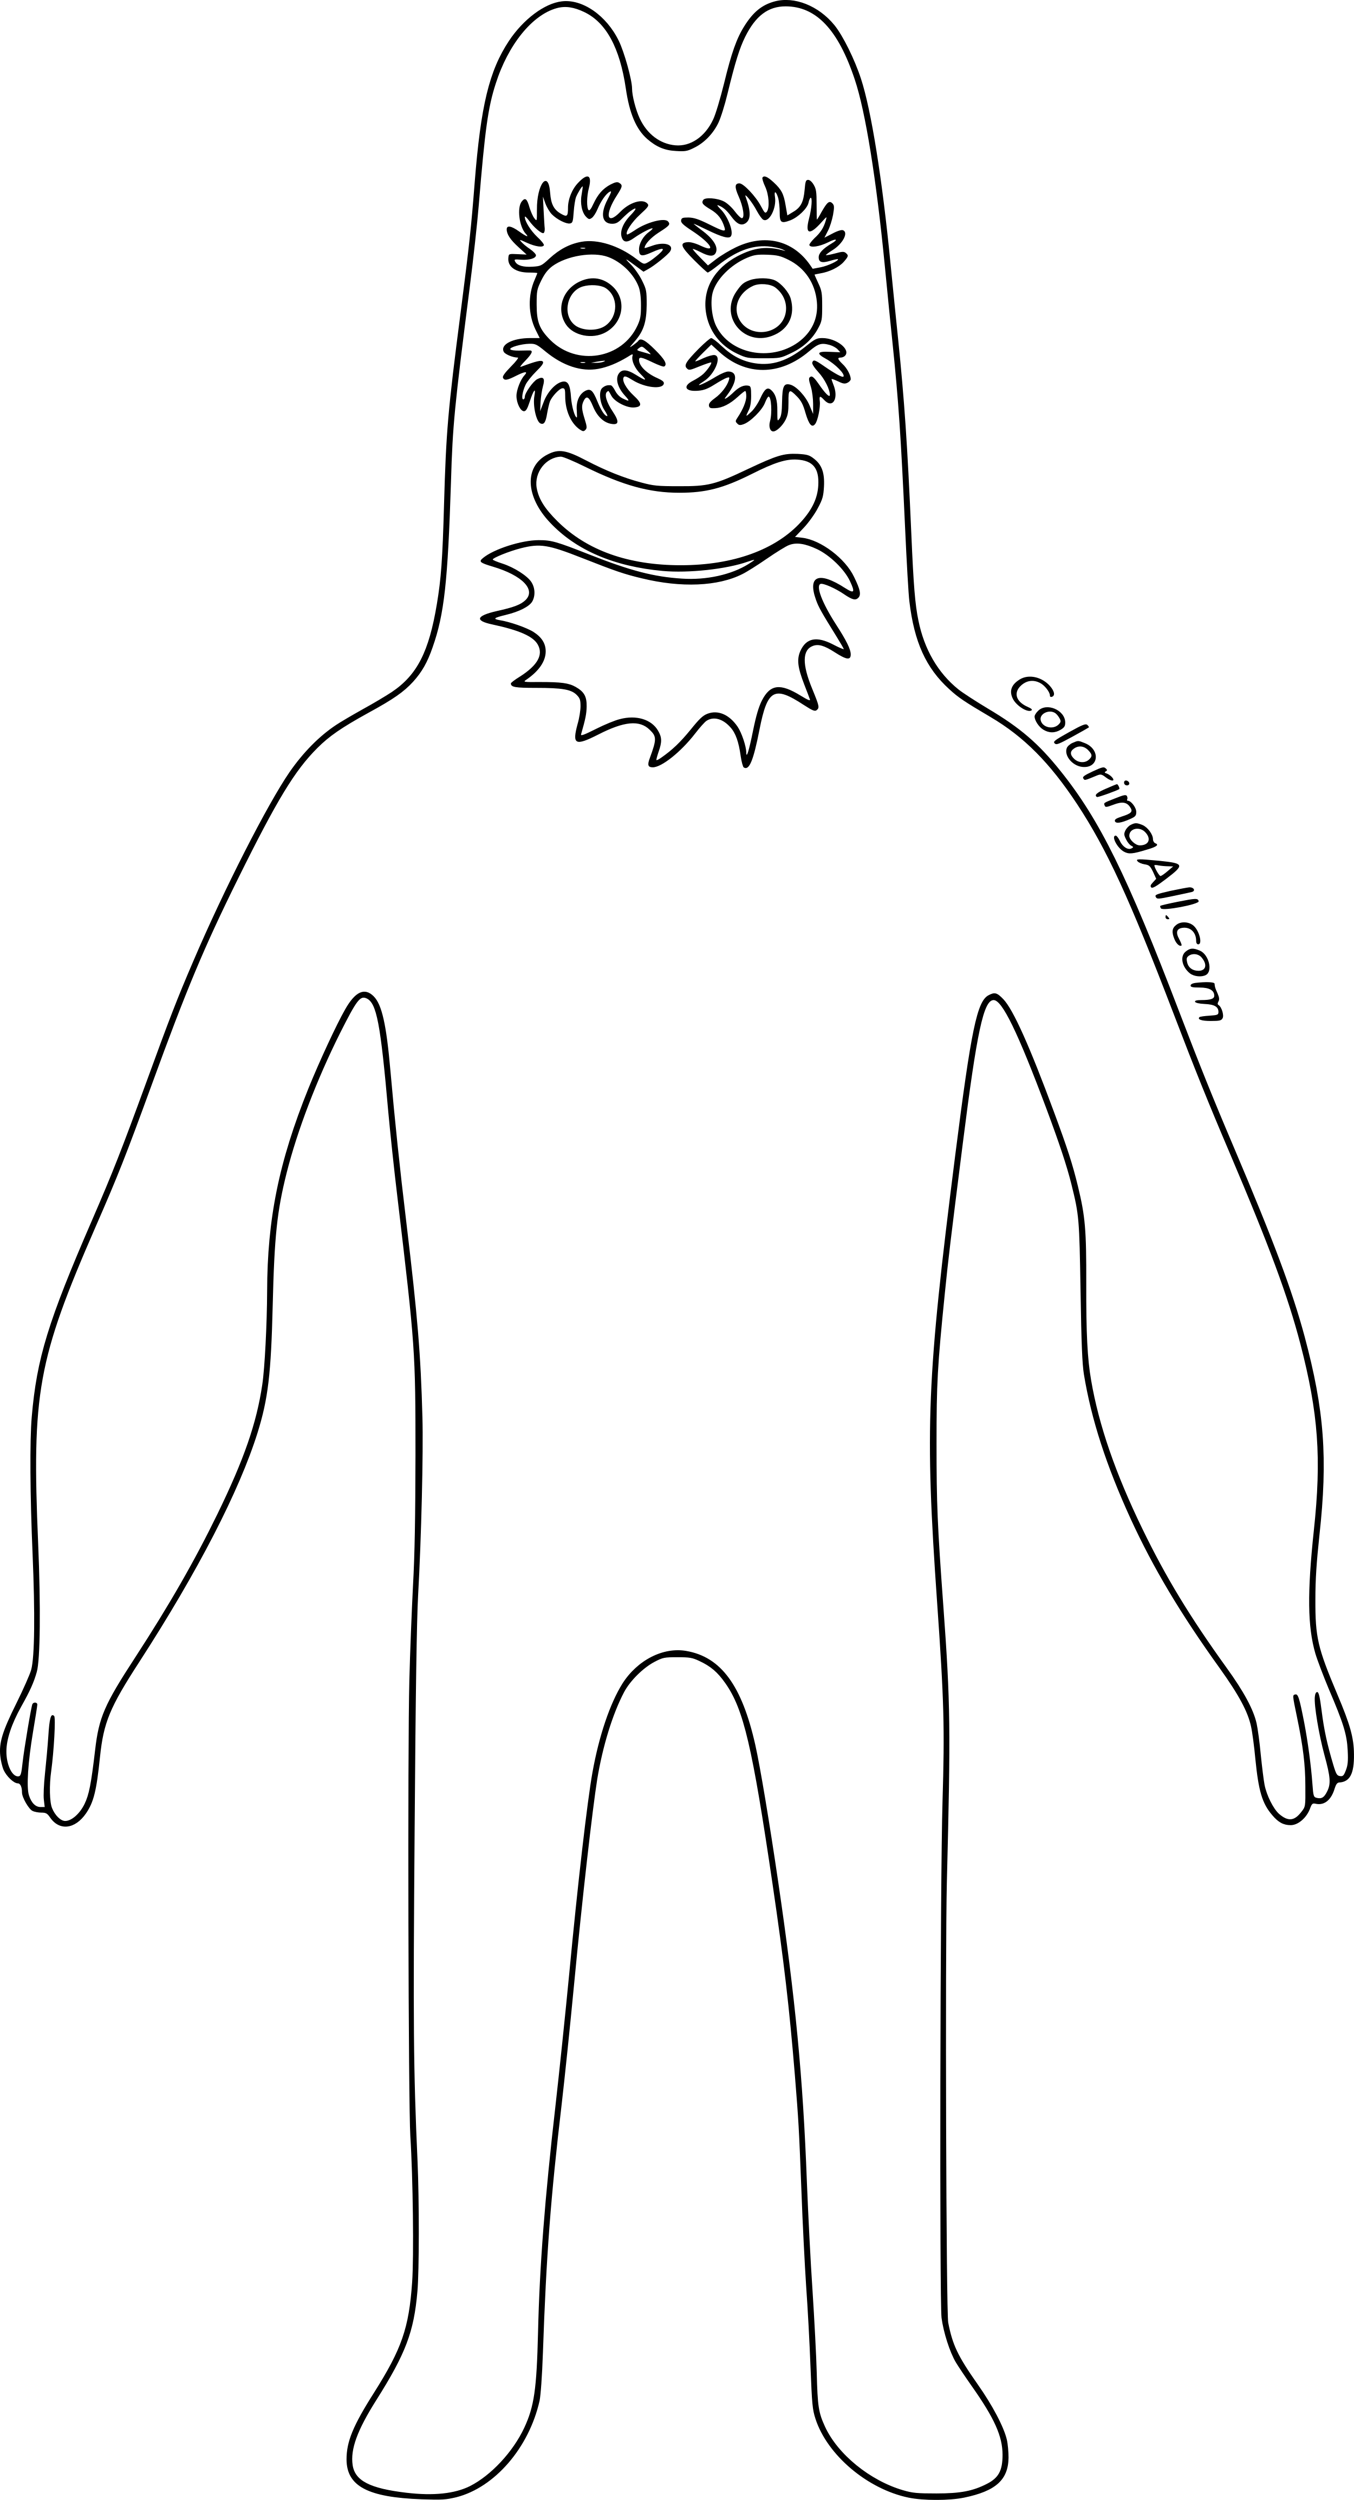 <?xml version="1.0" encoding="UTF-8"?>
<svg xmlns="http://www.w3.org/2000/svg" version="1.0" viewBox="0 0 972.122 1793.686" preserveAspectRatio="xMidYMid meet">
  <g transform="translate(-60.205,1835.558) scale(0.1,-0.1)" fill="#000000" stroke="none">
    <path d="M6162 18345 c-90 -25 -152 -75 -216 -177 -55 -87 -92 -191 -145 -409 -27 -109 -62 -227 -79 -261 -58 -124 -163 -195 -272 -185 -109 10 -202 80 -255 193 -28 60 -55 162 -55 214 0 62 -56 263 -95 342 -88 182 -261 302 -409 284 -124 -14 -277 -129 -380 -284 -142 -215 -202 -462 -246 -1017 -25 -319 -37 -436 -100 -925 -93 -716 -105 -861 -120 -1385 -11 -397 -21 -530 -51 -711 -57 -345 -142 -511 -323 -633 -39 -26 -134 -83 -211 -125 -77 -43 -162 -93 -190 -112 -122 -81 -236 -197 -334 -338 -159 -231 -472 -844 -693 -1361 -115 -268 -166 -399 -339 -874 -173 -473 -238 -639 -386 -980 -316 -728 -397 -991 -433 -1411 -15 -170 -12 -567 6 -985 18 -426 15 -738 -10 -830 -9 -33 -57 -141 -106 -240 -100 -201 -126 -283 -116 -378 3 -33 14 -78 24 -101 21 -46 73 -96 102 -96 18 0 30 -26 30 -66 0 -35 49 -120 76 -132 14 -7 42 -12 63 -12 32 0 42 -5 62 -34 67 -99 180 -86 259 29 55 81 75 161 100 405 26 247 69 353 284 684 420 649 716 1224 847 1641 76 244 97 420 109 915 12 498 31 675 100 950 76 302 216 668 383 1002 121 240 145 271 191 250 72 -33 100 -178 156 -817 12 -132 41 -409 66 -615 127 -1069 129 -1097 129 -1845 -1 -451 -5 -707 -18 -940 -9 -176 -21 -480 -26 -675 -13 -496 -7 -3049 7 -3270 19 -298 26 -867 13 -1050 -23 -328 -74 -476 -273 -791 -152 -239 -198 -352 -198 -480 1 -192 152 -272 540 -286 147 -5 174 -3 249 15 275 70 521 355 597 692 8 40 18 173 24 345 24 701 56 1114 135 1786 19 163 60 554 90 870 57 600 131 1246 165 1459 39 236 110 468 193 625 43 81 137 174 217 216 61 32 71 34 165 34 88 0 107 -3 158 -27 83 -39 131 -80 187 -160 131 -186 193 -452 339 -1443 82 -557 120 -883 160 -1370 27 -335 29 -369 47 -830 8 -225 24 -534 34 -685 11 -151 25 -410 31 -575 11 -273 14 -307 36 -375 84 -259 373 -504 668 -565 105 -22 294 -22 399 0 228 47 317 128 319 287 0 40 -5 98 -12 128 -21 91 -103 247 -211 400 -142 202 -179 281 -210 440 -15 74 -22 2647 -10 3155 28 1108 26 1285 -25 1985 -43 585 -49 735 -49 1165 0 441 6 551 60 1085 26 256 38 355 129 1075 101 800 149 1025 221 1025 61 0 173 -230 378 -777 94 -252 147 -411 180 -543 56 -226 57 -244 66 -770 6 -379 12 -519 24 -595 53 -323 161 -656 337 -1040 161 -349 354 -674 639 -1070 138 -193 201 -311 224 -417 9 -40 23 -145 31 -233 23 -231 49 -320 122 -404 43 -51 80 -71 132 -71 52 0 112 51 137 115 15 41 19 44 45 38 61 -12 110 29 134 112 9 28 18 40 31 41 78 4 109 63 107 204 -1 117 -27 211 -120 430 -141 334 -158 407 -157 680 0 145 8 263 29 460 61 554 35 898 -106 1425 -89 330 -220 680 -509 1360 -152 357 -245 589 -393 975 -371 970 -569 1373 -852 1725 -157 196 -287 308 -521 447 -85 51 -181 113 -212 138 -146 118 -244 286 -286 493 -24 115 -35 249 -51 622 -28 643 -50 959 -95 1400 -11 105 -36 350 -55 545 -59 604 -138 1096 -211 1319 -45 139 -130 311 -191 386 -114 140 -289 209 -431 170z m-1365 -76 c157 -75 255 -256 298 -547 26 -180 74 -293 153 -363 67 -58 126 -83 210 -87 63 -4 80 -1 127 23 73 35 138 102 175 180 17 35 46 128 65 207 56 230 87 328 127 409 75 151 165 219 290 219 220 0 378 -167 497 -525 77 -229 155 -715 216 -1340 19 -198 44 -445 55 -550 44 -425 60 -670 90 -1320 11 -247 25 -488 31 -534 35 -293 119 -478 286 -630 65 -60 108 -89 298 -201 239 -141 424 -327 621 -625 213 -324 374 -673 689 -1495 158 -413 249 -639 405 -1005 286 -672 420 -1033 509 -1375 128 -494 152 -816 96 -1335 -48 -451 -45 -690 11 -884 14 -47 57 -160 95 -251 107 -250 131 -328 137 -443 4 -77 1 -107 -13 -143 -15 -39 -21 -45 -42 -42 -22 3 -28 13 -49 83 -44 148 -66 249 -83 385 -13 103 -21 135 -32 135 -9 0 -15 -13 -17 -35 -6 -60 29 -269 69 -417 44 -160 47 -207 19 -262 -21 -43 -40 -54 -75 -45 -21 5 -24 12 -30 97 -10 136 -33 306 -59 442 -35 179 -44 207 -64 203 -21 -5 -21 -3 11 -158 45 -215 61 -348 61 -501 1 -145 1 -146 -28 -183 -51 -67 -96 -71 -161 -15 -41 37 -89 132 -104 209 -6 30 -18 127 -27 215 -8 88 -22 189 -30 225 -22 99 -92 229 -216 400 -265 368 -435 648 -603 994 -194 399 -314 746 -369 1068 -27 155 -36 335 -35 693 1 386 -7 482 -60 700 -38 157 -76 274 -171 530 -176 476 -293 736 -364 811 -46 48 -62 52 -106 29 -83 -43 -125 -245 -240 -1150 -204 -1608 -218 -1949 -130 -3204 50 -712 55 -901 39 -1431 -17 -565 -22 -3577 -7 -3705 14 -105 59 -246 103 -320 20 -33 71 -109 114 -170 163 -231 221 -360 221 -493 0 -113 -28 -165 -112 -208 -102 -52 -190 -69 -363 -69 -138 0 -171 3 -239 23 -237 69 -470 258 -561 457 -46 100 -53 144 -59 385 -3 118 -17 382 -30 585 -14 204 -32 559 -41 790 -28 746 -82 1306 -206 2150 -62 422 -129 824 -164 980 -96 427 -246 632 -496 675 -166 29 -351 -66 -458 -234 -89 -142 -168 -374 -215 -636 -37 -203 -107 -811 -166 -1435 -28 -291 -73 -723 -100 -960 -77 -670 -114 -1151 -125 -1624 -10 -411 -28 -532 -99 -685 -81 -173 -238 -341 -389 -418 -110 -55 -263 -71 -457 -48 -263 31 -369 86 -386 198 -17 113 32 249 170 467 211 334 270 489 295 780 13 145 13 654 1 930 -30 670 -32 979 -21 2385 7 981 15 1496 25 1680 23 406 38 1030 31 1275 -12 452 -35 728 -115 1395 -49 406 -83 733 -115 1095 -29 330 -61 473 -120 532 -65 65 -132 35 -205 -94 -62 -108 -184 -371 -264 -568 -212 -526 -295 -935 -296 -1455 -1 -232 -17 -552 -35 -670 -41 -276 -130 -534 -323 -930 -162 -332 -343 -648 -589 -1026 -222 -340 -261 -431 -288 -665 -29 -247 -44 -321 -76 -387 -34 -70 -93 -122 -139 -122 -32 0 -73 40 -94 92 -18 42 -21 166 -6 268 19 140 33 381 21 393 -23 23 -34 -14 -42 -145 -5 -73 -16 -194 -24 -268 -8 -75 -12 -159 -8 -188 l6 -52 -30 0 c-36 0 -66 30 -83 84 -19 58 -7 239 29 454 17 100 31 189 31 197 0 17 -26 20 -35 4 -8 -12 -60 -324 -70 -414 -10 -92 -14 -105 -34 -105 -44 0 -84 87 -83 180 0 85 37 196 106 320 64 114 91 174 112 249 25 85 29 471 10 921 -46 1084 -4 1318 411 2270 162 370 217 509 405 1024 249 683 375 984 618 1475 282 570 408 777 570 939 86 86 173 146 365 252 182 99 256 151 323 224 63 70 102 137 140 247 84 238 109 470 132 1189 12 410 25 534 134 1390 25 195 55 465 66 600 44 536 66 695 121 865 89 279 261 493 438 542 62 17 123 8 198 -28z M4754 17045 c-45 -46 -74 -118 -74 -181 0 -61 -7 -67 -49 -43 -52 29 -73 69 -79 150 -12 172 -97 64 -95 -120 0 -84 0 -85 -18 -62 -11 13 -26 48 -35 77 -18 64 -31 75 -56 44 -35 -44 -19 -180 29 -232 26 -28 5 -21 -48 17 -56 40 -89 46 -89 15 0 -35 26 -75 86 -129 l57 -52 -64 3 c-63 3 -64 3 -67 -24 -8 -65 51 -108 146 -108 34 0 62 -2 62 -4 0 -2 -9 -23 -19 -47 -50 -113 -47 -251 7 -361 l29 -58 -67 0 c-128 0 -218 -47 -191 -99 10 -18 65 -41 101 -41 8 0 -14 -29 -49 -64 -43 -44 -62 -69 -58 -80 9 -23 30 -20 98 15 63 31 84 32 56 1 -28 -30 -57 -105 -57 -147 0 -51 29 -110 54 -110 14 0 24 16 41 68 27 84 46 108 34 43 -13 -69 13 -187 44 -199 25 -10 37 9 47 71 6 34 15 73 20 86 14 37 70 96 91 96 16 0 19 -8 19 -58 0 -103 42 -196 106 -239 22 -14 27 -14 39 -2 12 12 12 23 -5 77 -23 74 -24 98 -7 132 20 40 38 29 66 -39 30 -73 77 -118 133 -127 54 -9 57 17 9 89 -43 64 -61 121 -42 140 6 6 12 9 13 6 2 -2 11 -17 20 -34 23 -42 110 -87 162 -83 60 4 59 29 -3 86 -53 49 -86 108 -71 131 6 11 21 6 66 -22 88 -54 214 -67 222 -24 3 13 -10 23 -45 39 -78 34 -133 88 -133 131 0 24 16 22 99 -18 40 -19 77 -33 82 -29 24 15 4 51 -66 120 -69 69 -105 88 -120 64 -3 -5 -20 -19 -38 -32 -30 -21 -29 -19 10 26 66 75 87 140 88 266 0 99 -2 109 -33 172 -18 37 -54 89 -80 115 -52 52 -44 49 36 -11 l54 -40 34 19 c43 23 144 104 158 128 30 49 -46 71 -133 38 -28 -10 -51 -17 -51 -15 0 26 43 73 100 110 80 51 86 59 69 80 -24 30 -156 -5 -240 -63 -28 -19 -53 -32 -55 -30 -15 15 34 89 93 143 59 54 66 64 54 78 -33 39 -128 11 -195 -58 -98 -102 -115 -21 -24 119 40 63 42 72 15 89 -13 8 -28 5 -63 -13 -55 -30 -89 -69 -122 -139 -16 -36 -28 -50 -34 -44 -15 15 -14 99 2 158 24 94 -8 111 -76 39z m24 -85 c-12 -64 2 -130 33 -161 18 -18 23 -19 40 -7 11 7 30 36 41 63 25 59 61 111 88 125 15 8 12 -3 -16 -56 -54 -103 -40 -174 33 -174 27 0 43 8 72 38 20 20 47 45 61 54 47 33 46 18 -1 -31 -54 -56 -78 -116 -63 -159 13 -37 39 -39 88 -4 49 35 126 75 133 69 2 -3 -9 -14 -26 -26 -41 -30 -71 -82 -71 -125 0 -49 18 -54 89 -22 87 39 106 34 51 -14 -24 -21 -58 -47 -75 -56 -31 -17 -31 -16 -86 25 -125 95 -277 142 -391 122 -85 -15 -158 -53 -230 -119 -58 -54 -63 -56 -122 -60 -68 -4 -110 8 -125 36 -9 17 -6 18 42 14 59 -4 107 10 107 32 0 8 -19 28 -42 44 -24 16 -52 39 -62 51 -18 20 -16 20 38 -5 62 -28 116 -36 123 -18 2 7 -19 34 -48 60 -48 46 -88 110 -89 143 0 8 13 -4 29 -25 35 -49 90 -96 105 -91 6 2 10 17 9 33 -2 16 -5 74 -8 129 l-5 100 18 -50 c10 -27 31 -62 46 -77 36 -37 102 -70 129 -66 20 3 23 11 28 83 3 44 11 92 17 107 13 31 43 80 47 76 2 -2 -2 -28 -7 -58z m25 -387 c-7 -2 -21 -2 -30 0 -10 3 -4 5 12 5 17 0 24 -2 18 -5z m167 -62 c95 -36 182 -121 217 -212 11 -29 17 -74 17 -134 0 -76 -4 -99 -25 -145 -111 -241 -436 -294 -627 -103 -77 78 -97 128 -97 253 0 99 2 109 33 173 25 50 46 77 80 103 103 75 293 106 402 65z m-452 -677 c125 -103 258 -147 379 -125 67 12 139 42 210 85 37 24 41 24 36 7 -8 -33 16 -88 59 -130 50 -50 41 -52 -34 -5 -68 42 -105 42 -127 3 -20 -37 -2 -97 46 -150 39 -43 37 -47 -13 -23 -22 10 -43 32 -55 55 -11 22 -25 40 -32 40 -25 3 -42 -3 -61 -19 -27 -25 -18 -108 17 -161 15 -23 23 -41 19 -41 -18 0 -44 40 -71 106 -33 81 -50 95 -89 74 -41 -23 -64 -75 -59 -137 2 -29 2 -53 1 -53 -15 0 -37 78 -42 142 -6 95 -23 125 -66 114 -48 -12 -105 -75 -131 -146 l-25 -65 3 65 c2 36 10 87 17 113 17 58 4 75 -41 52 -30 -16 -89 -99 -89 -127 0 -10 -5 -18 -11 -18 -15 0 -6 58 17 106 10 21 44 63 75 94 42 41 55 60 49 70 -9 14 -44 6 -160 -37 -8 -3 6 17 33 44 47 49 58 72 35 74 -7 0 -41 0 -75 -1 -33 -1 -64 3 -67 9 -9 14 78 39 137 40 43 1 53 -4 115 -55z m732 5 c19 -16 28 -28 20 -25 -8 3 -34 10 -58 17 -38 10 -41 13 -25 25 24 18 24 18 63 -17z m-315 -79 c-11 -5 -36 -8 -55 -8 l-35 1 40 7 c57 10 74 10 50 0z m-132 -7 c-7 -2 -21 -2 -30 0 -10 3 -4 5 12 5 17 0 24 -2 18 -5z M4765 16336 c-125 -58 -171 -200 -100 -308 54 -82 191 -109 285 -57 125 68 152 228 56 324 -68 67 -154 82 -241 41z m183 -46 c94 -58 95 -204 1 -271 -60 -43 -177 -38 -227 10 -84 77 -46 238 64 271 53 16 127 11 162 -10z M6076 17081 c-3 -5 5 -33 19 -63 28 -59 34 -152 13 -181 -12 -15 -16 -10 -43 40 -36 69 -125 163 -154 163 -34 0 -36 -26 -6 -93 33 -73 46 -157 23 -157 -7 0 -30 22 -51 50 -20 27 -55 59 -77 70 -49 25 -137 31 -149 11 -14 -22 -5 -34 54 -69 53 -32 80 -67 99 -129 10 -33 -4 -30 -113 24 -75 37 -107 47 -146 48 -43 0 -50 -3 -53 -21 -2 -16 14 -32 78 -74 136 -89 180 -162 66 -109 -42 20 -77 29 -98 27 -58 -5 -49 -32 48 -129 49 -49 93 -89 97 -89 5 0 37 22 71 49 131 104 242 147 360 139 39 -3 87 -13 106 -22 19 -9 26 -14 15 -10 -122 36 -217 25 -339 -39 -167 -89 -249 -234 -226 -399 19 -134 100 -241 224 -300 68 -32 76 -33 191 -33 118 0 122 1 197 37 89 42 154 102 195 180 26 48 28 62 28 158 0 93 -3 111 -28 164 -15 32 -27 60 -27 61 0 1 19 5 41 9 65 10 136 45 169 83 34 39 36 46 14 64 -13 11 -26 10 -77 -4 -34 -9 -63 -14 -65 -12 -2 2 19 18 46 35 75 46 118 128 76 144 -10 4 -42 -6 -75 -24 l-58 -30 25 49 c14 26 30 78 37 115 10 58 9 68 -5 83 -22 21 -37 9 -78 -63 -16 -30 -31 -54 -33 -54 -1 0 -2 48 -2 108 0 90 -3 112 -21 142 -12 21 -28 35 -40 35 -16 0 -20 -10 -25 -71 -8 -88 -27 -126 -81 -158 l-43 -26 -12 69 c-14 86 -30 116 -87 169 -45 41 -69 51 -80 33z m114 -149 c5 -20 10 -65 10 -100 0 -75 10 -82 77 -57 56 22 121 85 130 126 3 16 10 32 14 35 15 9 9 -77 -11 -151 -29 -112 5 -120 92 -22 38 42 38 42 29 11 -15 -52 -37 -87 -81 -127 -22 -22 -39 -44 -37 -50 7 -21 72 -11 135 20 60 31 77 22 22 -10 -60 -36 -90 -68 -90 -97 0 -37 23 -44 85 -25 27 8 51 13 53 11 9 -10 -72 -48 -123 -58 l-58 -11 -20 29 c-124 177 -326 224 -532 125 -44 -21 -107 -59 -140 -84 l-60 -46 -56 57 c-31 31 -55 59 -53 61 2 2 27 -8 55 -22 61 -32 94 -34 109 -7 22 42 -15 102 -103 166 -32 24 -57 44 -54 44 3 0 47 -20 98 -45 105 -51 157 -65 169 -44 21 32 -24 146 -76 195 -19 19 -27 31 -17 27 35 -13 60 -33 94 -79 41 -56 72 -71 104 -50 39 26 39 85 0 191 -12 35 52 -46 81 -103 16 -29 36 -58 46 -63 42 -23 97 84 84 164 -8 49 9 41 24 -11z m72 -440 c118 -58 193 -168 205 -303 11 -117 -37 -219 -135 -290 -198 -141 -490 -83 -588 117 -32 65 -43 174 -25 241 26 95 129 199 247 249 50 21 72 24 144 22 73 -3 95 -8 152 -36z M5987 16346 c-47 -17 -61 -29 -98 -82 -128 -187 67 -408 276 -310 103 47 146 145 114 259 -13 46 -67 109 -113 131 -41 19 -127 20 -179 2z m181 -53 c63 -47 91 -122 72 -195 -40 -147 -254 -171 -329 -37 -50 89 -6 196 99 244 45 20 123 14 158 -12z M5618 15853 c-92 -94 -107 -119 -84 -141 14 -15 22 -13 93 16 42 17 79 29 81 27 7 -6 -27 -55 -57 -83 -14 -13 -47 -35 -73 -48 -77 -39 -57 -80 36 -72 41 3 70 14 119 45 36 23 75 44 87 48 19 6 21 4 15 -17 -13 -43 -54 -96 -100 -129 -33 -24 -45 -39 -43 -54 3 -17 10 -20 45 -18 51 2 105 29 163 82 25 23 48 41 52 41 5 0 8 -17 8 -38 0 -37 -24 -95 -63 -153 -16 -24 -16 -28 -2 -42 12 -13 21 -14 46 -5 49 17 134 102 153 153 10 25 21 45 26 45 20 0 27 -120 10 -179 -10 -37 1 -71 24 -71 23 0 66 40 88 83 17 34 21 59 21 125 -1 96 5 100 61 43 30 -31 44 -57 61 -118 25 -85 47 -110 70 -79 19 25 38 120 33 162 -5 41 1 42 32 9 61 -65 106 13 65 112 -8 20 -14 38 -12 39 2 2 23 -6 47 -17 34 -17 48 -19 66 -10 13 6 24 18 24 26 0 29 -27 80 -59 109 -35 34 -39 46 -13 46 10 0 23 5 30 12 45 45 -61 128 -162 128 -41 0 -54 -7 -123 -63 -126 -101 -237 -137 -360 -118 -89 14 -162 51 -238 122 -34 33 -69 59 -77 59 -7 0 -48 -35 -90 -77z m943 27 c20 -6 45 -20 55 -31 l19 -21 -75 3 c-91 5 -100 -11 -28 -50 68 -38 141 -112 125 -128 -7 -7 -63 23 -135 73 -69 48 -80 52 -88 29 -4 -9 13 -36 44 -70 45 -49 82 -123 82 -163 0 -23 -35 12 -81 80 -27 39 -44 55 -54 52 -19 -8 -19 -17 0 -78 8 -27 15 -81 15 -120 l0 -71 -25 60 c-27 66 -95 140 -140 151 -45 11 -56 -10 -58 -122 -1 -73 -6 -105 -18 -122 -16 -22 -16 -20 -16 55 1 79 -13 124 -47 152 -25 21 -45 5 -75 -61 -16 -35 -45 -79 -65 -97 -41 -39 -43 -38 -19 10 12 23 18 57 18 104 0 59 -3 70 -18 73 -33 7 -67 -8 -105 -44 -20 -20 -45 -40 -56 -46 -15 -8 -14 -4 7 23 73 98 76 169 7 169 -14 0 -53 -16 -86 -36 -60 -37 -124 -68 -124 -60 0 2 16 14 35 26 78 48 133 180 77 188 -12 2 -48 -8 -79 -22 -31 -15 -57 -25 -59 -23 -2 2 23 29 56 62 l59 58 57 -52 c190 -174 436 -173 644 3 68 57 88 63 151 46z M4534 15095 c-169 -85 -161 -302 18 -490 187 -198 459 -314 808 -346 185 -17 460 13 612 67 59 20 59 17 3 -18 -122 -76 -302 -116 -477 -104 -201 13 -365 55 -660 171 -241 95 -276 105 -368 105 -124 0 -323 -64 -400 -128 -32 -26 -24 -34 70 -62 213 -63 313 -167 233 -242 -35 -32 -83 -50 -205 -77 -148 -34 -159 -69 -31 -96 196 -42 295 -86 327 -146 39 -72 -2 -146 -126 -226 -38 -23 -68 -46 -68 -51 0 -27 30 -32 182 -32 186 0 251 -11 290 -50 24 -24 28 -37 28 -82 0 -29 -9 -87 -21 -127 -40 -148 -18 -160 146 -77 189 97 299 107 372 35 50 -48 50 -68 0 -204 -18 -48 -13 -65 22 -65 63 0 201 110 302 240 33 43 71 86 84 94 51 33 118 14 172 -48 37 -41 59 -104 73 -206 6 -41 16 -77 22 -81 39 -24 69 48 113 272 57 289 105 316 317 177 65 -42 81 -48 93 -38 22 18 20 27 -31 152 -74 178 -72 280 4 309 40 15 82 3 158 -46 84 -54 114 -58 114 -15 0 37 -31 100 -107 217 -99 154 -145 275 -110 289 19 7 108 -32 169 -74 59 -40 82 -46 102 -26 22 22 15 58 -30 150 -63 133 -239 265 -371 281 l-53 6 63 66 c34 36 80 100 101 141 35 65 40 86 44 156 5 99 -16 156 -74 200 -32 25 -48 29 -115 33 -101 4 -148 -10 -358 -109 -236 -112 -284 -124 -496 -123 -151 0 -181 3 -267 26 -129 34 -258 86 -398 159 -143 75 -197 84 -276 43z m270 -89 c272 -134 462 -186 675 -186 192 0 315 32 521 135 163 82 246 108 325 103 114 -7 159 -62 152 -185 -5 -92 -44 -174 -123 -261 -182 -201 -488 -312 -864 -312 -377 0 -674 106 -885 315 -95 94 -136 162 -150 241 -18 111 67 219 174 223 13 1 92 -32 175 -73z m1665 -591 c92 -44 195 -144 235 -228 39 -83 32 -93 -34 -51 -189 122 -271 89 -210 -83 19 -54 39 -89 150 -268 27 -44 50 -83 50 -87 0 -3 -34 11 -76 33 -119 62 -194 47 -236 -47 -26 -60 -19 -117 28 -239 19 -49 38 -98 41 -108 4 -12 -14 -5 -66 27 -148 91 -219 82 -279 -35 -23 -46 -41 -107 -63 -214 -29 -144 -48 -206 -49 -160 0 46 -33 143 -62 186 -59 87 -140 122 -215 94 -35 -13 -59 -36 -122 -114 -75 -92 -132 -146 -209 -200 -18 -13 -35 -22 -37 -19 -2 2 5 28 15 58 26 73 25 105 -4 154 -47 80 -155 113 -273 82 -34 -8 -112 -40 -173 -71 -86 -43 -110 -52 -106 -38 32 111 39 147 40 200 1 72 -18 105 -79 140 -50 28 -103 35 -255 35 -120 -1 -124 0 -100 16 91 62 140 133 140 204 0 56 -28 101 -87 139 -49 31 -172 74 -244 85 -51 9 -41 17 46 38 95 23 166 59 188 95 23 40 22 96 -5 139 -28 45 -123 106 -209 134 -38 12 -69 25 -69 29 0 12 119 60 202 81 138 35 195 26 439 -70 244 -96 300 -115 429 -146 283 -69 548 -58 723 31 29 14 107 63 175 110 67 46 139 91 160 98 52 20 114 11 201 -30z M7924 13481 c-62 -38 -78 -85 -49 -141 26 -50 105 -99 132 -82 9 6 0 14 -27 26 -85 37 -104 103 -45 155 40 35 87 41 135 16 32 -16 70 -65 70 -89 0 -10 6 -13 15 -10 24 9 18 40 -15 78 -58 65 -152 86 -216 47z M8055 13255 c-14 -13 -25 -31 -25 -40 0 -29 31 -76 63 -95 41 -25 83 -25 125 0 26 16 32 26 32 52 -1 89 -134 145 -195 83z m126 -18 c9 -7 21 -22 28 -35 11 -20 10 -27 -4 -42 -38 -42 -118 -26 -131 27 -12 48 64 83 107 50z M8277 13102 c-102 -57 -116 -67 -103 -80 12 -13 29 -6 128 48 62 34 115 64 117 66 3 3 -2 10 -10 18 -12 11 -33 3 -132 -52z M8302 13025 c-18 -8 -36 -24 -41 -37 -20 -54 40 -127 111 -135 119 -13 134 125 18 171 -48 19 -46 19 -88 1z m112 -51 c31 -32 32 -45 6 -69 -28 -26 -75 -23 -105 5 -31 29 -32 54 -3 74 33 24 72 20 102 -10z M8448 12821 c-62 -29 -76 -39 -68 -51 10 -15 5 -17 99 22 26 10 33 9 65 -16 40 -30 69 -27 40 5 -9 10 -26 21 -37 25 -15 5 -17 8 -6 15 12 7 12 10 -1 22 -13 12 -25 9 -92 -22z M8675 12750 c-4 -6 -3 -14 0 -20 9 -15 35 -12 35 4 0 17 -27 29 -35 16z M8543 12697 c-66 -28 -87 -47 -65 -60 6 -4 150 48 160 57 5 5 -10 36 -17 35 -3 0 -39 -15 -78 -32z M8610 12628 c-87 -34 -84 -33 -77 -52 5 -14 13 -13 61 5 64 25 98 20 122 -17 22 -32 10 -45 -63 -68 -39 -13 -50 -21 -46 -33 7 -18 43 -13 109 16 38 17 44 24 44 51 0 31 -37 80 -60 80 -6 0 -8 4 -5 10 3 5 2 16 -2 24 -7 11 -21 9 -83 -16z M8720 12437 c-14 -7 -31 -25 -38 -40 -11 -23 -11 -32 4 -62 9 -20 26 -41 37 -47 18 -9 18 -12 4 -19 -25 -15 -65 10 -84 52 -10 21 -24 39 -30 39 -36 0 11 -91 60 -116 34 -18 61 -16 165 16 70 20 88 35 57 46 -8 4 -15 16 -15 28 0 35 -38 86 -75 102 -42 17 -53 17 -85 1z m105 -53 c45 -48 25 -94 -40 -94 -31 0 -75 41 -75 69 0 53 74 69 115 25z M8770 12175 c7 -8 29 -18 50 -21 33 -5 40 -12 61 -55 l22 -49 -23 -25 c-18 -19 -21 -28 -12 -37 8 -8 35 7 107 62 133 101 129 111 -46 129 -159 15 -175 15 -159 -4z m219 -35 l36 -1 -40 -34 c-22 -19 -45 -35 -51 -35 -9 0 -44 60 -44 77 0 3 14 3 31 -1 17 -3 48 -6 68 -6z M9003 11963 c-100 -23 -111 -28 -103 -43 9 -17 16 -16 122 6 62 13 123 26 135 29 31 7 18 35 -16 34 -14 -1 -76 -13 -138 -26z M9056 11885 c-65 -13 -121 -26 -123 -29 -3 -2 -1 -11 4 -18 12 -21 275 29 271 51 -5 23 -20 22 -152 -4z M8970 11775 c0 -8 7 -15 16 -15 14 0 14 3 4 15 -7 8 -14 15 -16 15 -2 0 -4 -7 -4 -15z M9048 11720 c-32 -24 -35 -53 -13 -105 13 -32 39 -54 50 -43 3 3 -5 23 -17 46 -26 47 -18 74 22 80 57 9 100 -31 100 -93 0 -16 6 -25 15 -25 32 0 8 97 -33 133 -33 30 -92 33 -124 7z M9116 11529 c-44 -34 -29 -111 30 -158 29 -22 83 -28 114 -11 51 27 21 148 -44 175 -48 20 -68 19 -100 -6z m111 -41 c45 -51 35 -98 -20 -98 -43 0 -74 23 -82 62 -6 24 -3 35 11 45 27 20 68 16 91 -9z M9183 11303 c-20 -3 -33 -10 -33 -19 0 -11 15 -14 65 -14 70 0 105 -20 105 -59 0 -22 -26 -31 -93 -31 -34 0 -47 -4 -45 -12 3 -8 29 -14 69 -16 70 -3 99 -20 99 -57 0 -21 -6 -23 -65 -27 -35 -2 -67 -7 -71 -10 -17 -17 14 -28 81 -28 64 0 76 3 85 20 11 21 -7 81 -29 94 -8 5 -8 13 -1 26 8 14 6 29 -6 57 -17 38 -20 46 -22 71 -2 12 -64 14 -139 5z"></path>
  </g>
</svg>
